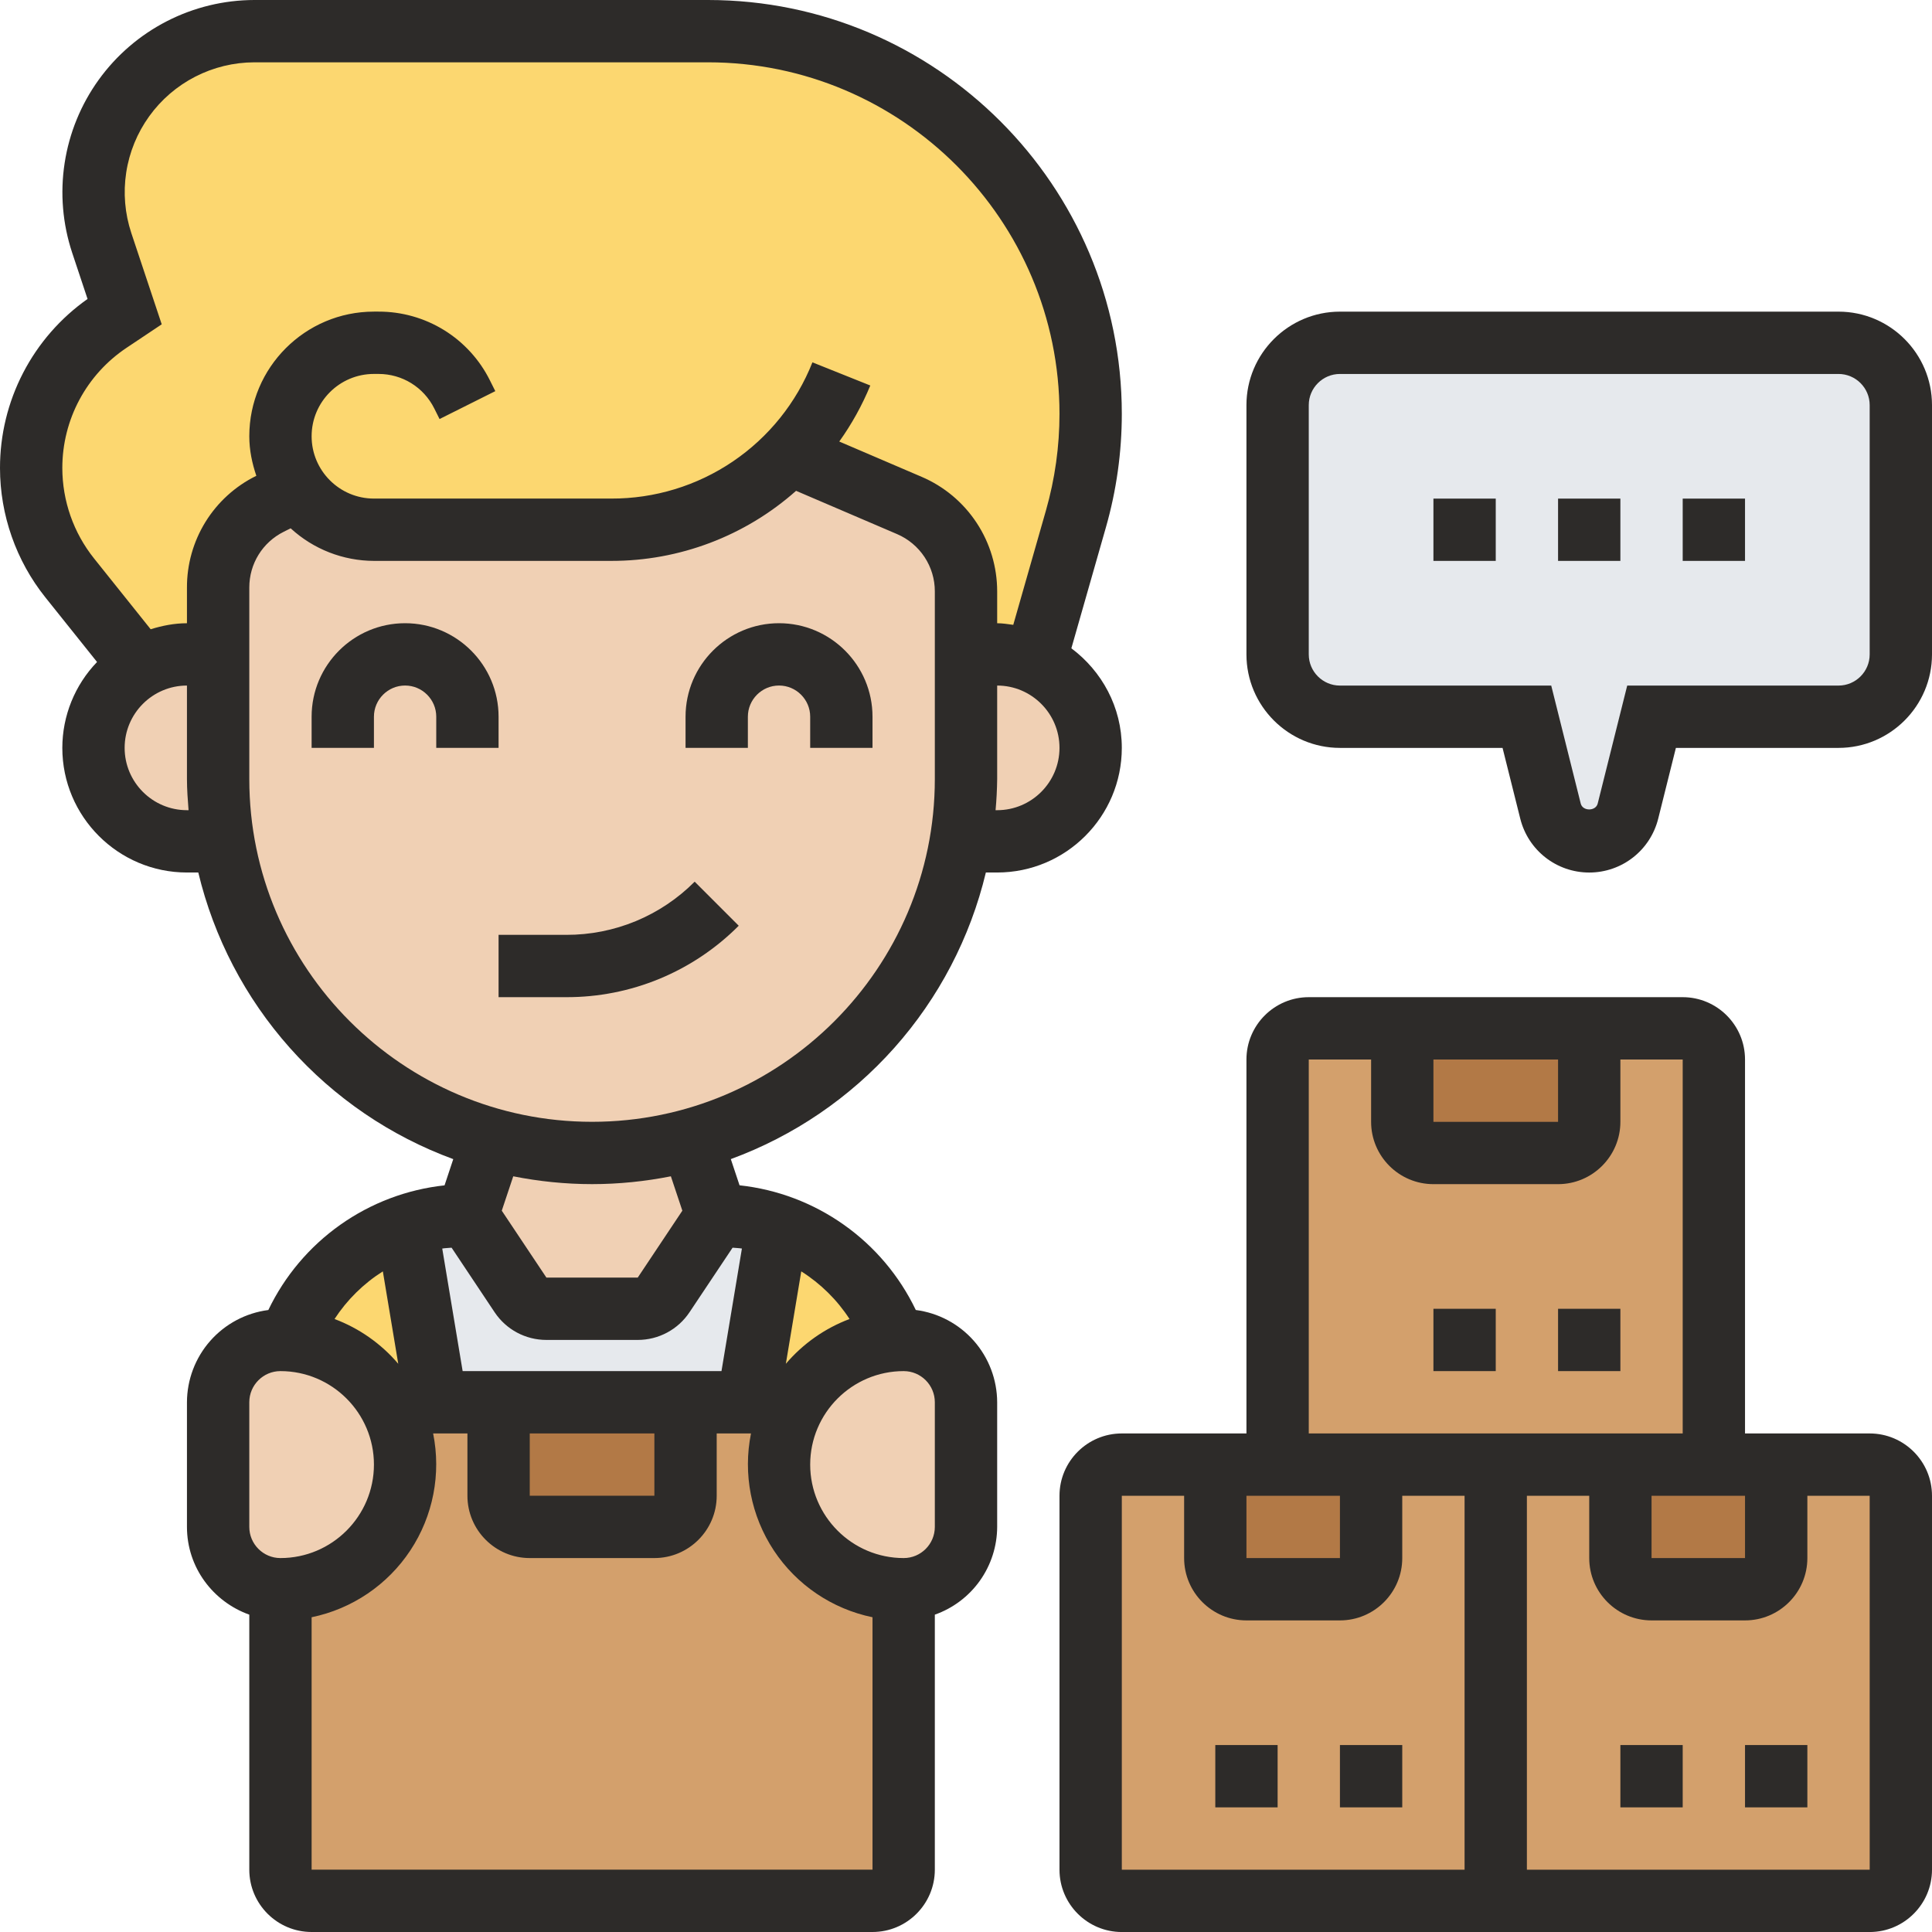 <svg width="82" height="82" viewBox="0 0 82 82" fill="none" xmlns="http://www.w3.org/2000/svg">
<g clip-path="url(#clip0_2118_6437)">
<path d="M12.631 20.804L11.454 21.386C10.795 21.715 10.24 22.221 9.853 22.846C9.465 23.472 9.259 24.194 9.258 24.93V27.774H7.935C7.221 27.774 6.547 27.972 5.965 28.29L2.963 24.534C2.315 23.725 1.842 22.791 1.575 21.791C1.307 20.791 1.251 19.745 1.409 18.722C1.567 17.698 1.936 16.719 2.492 15.845C3.049 14.972 3.781 14.224 4.642 13.649L5.29 13.226L4.312 10.303C4.087 9.615 3.968 8.887 3.968 8.147C3.968 6.337 4.687 4.601 5.967 3.321C7.246 2.041 8.982 1.322 10.792 1.322H30.049C34.533 1.322 38.593 3.147 41.529 6.084C44.465 9.02 46.29 13.08 46.29 17.564C46.29 19.071 46.079 20.579 45.669 22.021L43.923 28.118C43.434 27.893 42.891 27.774 42.323 27.774H41V25.102C41 23.515 40.048 22.074 38.593 21.452L33.514 19.27C32.531 20.287 31.354 21.095 30.052 21.648C28.75 22.2 27.35 22.484 25.936 22.484H15.871C14.535 22.484 13.345 21.822 12.631 20.804ZM34.612 58.418C34.294 58.749 34.004 59.119 33.779 59.516H31.742L32.998 52.004C33.739 52.255 34.427 52.612 35.062 53.048C36.412 53.994 37.438 55.333 37.998 56.884C36.688 56.977 35.498 57.545 34.612 58.418ZM17.26 52.004L18.516 59.516H16.479C16.255 59.119 15.963 58.749 15.646 58.418C14.736 57.52 13.536 56.976 12.26 56.884V56.871C12.829 55.328 13.853 53.996 15.196 53.048C15.831 52.612 16.519 52.255 17.26 52.004Z" fill="#FCD770"/>
<path d="M27.06 55.549C27.51 55.549 27.92 55.324 28.171 54.954L30.419 51.581C31.319 51.581 32.192 51.727 32.998 52.004L31.742 59.517H18.516L17.26 52.004C18.067 51.727 18.939 51.581 19.839 51.581L22.087 54.954C22.338 55.324 22.748 55.549 23.198 55.549H27.06ZM80.677 17.194V27.775C80.677 29.23 79.487 30.42 78.032 30.42H70.097L69.092 34.427C68.906 35.181 68.232 35.71 67.452 35.71C66.671 35.71 65.997 35.181 65.812 34.427L64.806 30.42H56.871C55.416 30.42 54.226 29.23 54.226 27.775V17.194C54.226 15.739 55.416 14.549 56.871 14.549H78.032C79.487 14.549 80.677 15.739 80.677 17.194Z" fill="#E6E9ED"/>
<path d="M63.484 80.677H47.613C47.262 80.677 46.926 80.537 46.678 80.289C46.43 80.041 46.291 79.705 46.291 79.354V63.483C46.291 63.133 46.43 62.796 46.678 62.548C46.926 62.3 47.262 62.161 47.613 62.161H62.161C62.512 62.161 62.849 62.3 63.097 62.548C63.345 62.796 63.484 63.133 63.484 63.483V80.677ZM79.355 80.677H63.484V63.483C63.484 63.133 63.623 62.796 63.871 62.548C64.12 62.3 64.456 62.161 64.807 62.161H79.355C79.706 62.161 80.042 62.3 80.29 62.548C80.538 62.796 80.678 63.133 80.678 63.483V79.354C80.678 79.705 80.538 80.041 80.29 80.289C80.042 80.537 79.706 80.677 79.355 80.677ZM71.42 62.161H55.549C55.198 62.161 54.861 62.021 54.613 61.773C54.365 61.525 54.226 61.189 54.226 60.838V44.967C54.226 44.616 54.365 44.28 54.613 44.032C54.861 43.784 55.198 43.645 55.549 43.645H71.42C71.77 43.645 72.107 43.784 72.355 44.032C72.603 44.28 72.742 44.616 72.742 44.967V60.838C72.742 61.189 72.603 61.525 72.355 61.773C72.107 62.021 71.77 62.161 71.42 62.161Z" fill="#D3A06C"/>
<path d="M75.387 62.161V66.128C75.387 66.856 74.792 67.451 74.064 67.451H70.097C69.369 67.451 68.774 66.856 68.774 66.128V62.161H72.742H75.387ZM51.581 62.161H58.194V66.128C58.194 66.856 57.598 67.451 56.871 67.451H52.903C52.176 67.451 51.581 66.856 51.581 66.128V62.161ZM67.451 43.645V47.612C67.451 48.34 66.856 48.935 66.129 48.935H60.839C60.111 48.935 59.516 48.34 59.516 47.612V43.645H67.451Z" fill="#B27946"/>
<path d="M33.065 62.161L33.779 59.516H16.479L17.194 62.161C17.194 65.084 14.826 67.451 11.903 67.451V79.354C11.903 80.082 12.498 80.677 13.226 80.677H37.032C37.76 80.677 38.355 80.082 38.355 79.354V67.451C35.432 67.451 33.065 65.084 33.065 62.161Z" fill="#D3A06C"/>
<path d="M29.097 59.516V63.483C29.097 64.211 28.502 64.806 27.774 64.806H22.484C21.756 64.806 21.161 64.211 21.161 63.483V59.516H29.097Z" fill="#B27946"/>
<path d="M41 59.515V64.806C41 66.26 39.81 67.451 38.355 67.451C35.432 67.451 33.065 65.083 33.065 62.16L33.779 59.515C34.004 59.119 34.295 58.748 34.612 58.418C35.498 57.545 36.689 56.976 37.998 56.883C38.117 56.87 38.236 56.87 38.355 56.87C39.083 56.87 39.744 57.161 40.22 57.651C40.709 58.127 41 58.788 41 59.515ZM16.48 59.515L17.194 62.16C17.194 65.083 14.826 67.451 11.903 67.451C10.449 67.451 9.258 66.26 9.258 64.806V59.515C9.258 58.788 9.549 58.127 10.039 57.651C10.515 57.161 11.176 56.87 11.903 56.87C13.305 56.877 14.649 57.433 15.646 58.418C15.964 58.748 16.255 59.119 16.48 59.515ZM29.348 48.366L30.42 51.58L28.171 54.953C27.92 55.323 27.51 55.548 27.06 55.548H23.198C22.749 55.548 22.339 55.323 22.087 54.953L19.839 51.58L20.91 48.366C22.246 48.736 23.661 48.935 25.129 48.935C26.597 48.935 28.012 48.736 29.348 48.366ZM43.923 28.117C45.325 28.726 46.291 30.114 46.291 31.741C46.291 32.839 45.841 33.831 45.127 34.545C44.413 35.259 43.421 35.709 42.323 35.709H40.775C40.921 34.849 41 33.963 41 33.064V27.773H42.323C42.892 27.773 43.434 27.892 43.923 28.117Z" fill="#F0D0B4"/>
<path d="M41 27.774V33.064C41 33.963 40.921 34.849 40.775 35.709C40.406 37.898 39.581 39.985 38.354 41.835C37.128 43.685 35.526 45.258 33.654 46.45C31.782 47.643 29.681 48.43 27.485 48.76C25.29 49.09 23.05 48.956 20.91 48.366L13.901 44.293C11.569 41.962 10.025 38.961 9.483 35.709C9.338 34.849 9.258 33.963 9.258 33.064V24.93C9.259 24.194 9.465 23.472 9.853 22.846C10.241 22.22 10.795 21.715 11.454 21.386L12.631 20.804C13.345 21.822 14.535 22.483 15.871 22.483H25.936C28.859 22.483 31.57 21.28 33.514 19.27L38.593 21.452C40.048 22.073 41 23.515 41 25.102V27.774Z" fill="#F0D0B4"/>
<path d="M9.258 27.773V33.064C9.258 33.963 9.337 34.849 9.483 35.709H7.936C6.838 35.709 5.846 35.259 5.132 34.545C4.417 33.831 3.968 32.839 3.968 31.741C3.968 30.26 4.775 28.977 5.965 28.289C6.547 27.972 7.221 27.773 7.936 27.773H9.258Z" fill="#F0D0B4"/>
<path d="M33.064 26.451C30.877 26.451 29.097 28.231 29.097 30.419V31.741H31.742V30.419C31.742 29.69 32.336 29.096 33.064 29.096C33.793 29.096 34.387 29.69 34.387 30.419V31.741H37.032V30.419C37.032 28.231 35.252 26.451 33.064 26.451ZM21.161 31.741V30.419C21.161 28.231 19.381 26.451 17.193 26.451C15.006 26.451 13.226 28.231 13.226 30.419V31.741H15.871V30.419C15.871 29.69 16.465 29.096 17.193 29.096C17.922 29.096 18.516 29.69 18.516 30.419V31.741H21.161Z" fill="#2D2B29"/>
<path d="M41.843 37.032H42.323C45.24 37.032 47.613 34.66 47.613 31.742C47.613 30.009 46.764 28.482 45.472 27.516L46.936 22.39C47.385 20.821 47.613 19.196 47.613 17.564C47.613 7.88 39.733 0 30.049 0H10.795C9.504 0.002 8.232 0.31 7.084 0.899C5.935 1.488 4.943 2.341 4.188 3.388C3.434 4.435 2.938 5.647 2.743 6.923C2.547 8.198 2.657 9.502 3.063 10.727L3.716 12.689C2.567 13.499 1.629 14.575 0.982 15.824C0.335 17.073 -0.002 18.46 6.53637e-06 19.866C6.53637e-06 21.854 0.684 23.804 1.926 25.355L4.119 28.097C3.175 29.076 2.647 30.382 2.645 31.742C2.645 34.66 5.018 37.032 7.935 37.032H8.416C9.078 39.795 10.412 42.351 12.3 44.473C14.188 46.596 16.572 48.218 19.238 49.197L18.868 50.31C17.274 50.482 15.75 51.059 14.441 51.985C13.133 52.911 12.082 54.156 11.389 55.601C10.436 55.724 9.561 56.189 8.925 56.909C8.29 57.629 7.938 58.556 7.935 59.516V64.806C7.935 66.528 9.045 67.983 10.581 68.531V79.355C10.581 80.814 11.767 82 13.226 82H37.032C38.491 82 39.677 80.814 39.677 79.355V68.531C40.449 68.259 41.117 67.755 41.591 67.088C42.064 66.421 42.32 65.624 42.323 64.806V59.516C42.32 58.556 41.968 57.629 41.333 56.909C40.697 56.188 39.822 55.723 38.869 55.6C38.176 54.154 37.126 52.909 35.816 51.983C34.507 51.056 32.983 50.48 31.389 50.308L31.018 49.196C33.685 48.218 36.069 46.595 37.958 44.473C39.846 42.351 41.181 39.795 41.843 37.032ZM42.323 34.387H42.255C42.295 33.947 42.318 33.506 42.323 33.065V29.097C43.781 29.097 44.968 30.283 44.968 31.742C44.968 33.201 43.781 34.387 42.323 34.387ZM7.935 34.387C6.477 34.387 5.29 33.201 5.29 31.742C5.29 30.283 6.477 29.097 7.935 29.097V33.065C7.935 33.512 7.969 33.949 8.003 34.387H7.935ZM7.935 24.936V26.452C7.396 26.452 6.885 26.556 6.395 26.707L3.992 23.702C3.121 22.613 2.647 21.261 2.645 19.866C2.645 17.807 3.668 15.897 5.38 14.756L6.864 13.765L5.573 9.89C5.299 9.063 5.225 8.182 5.357 7.321C5.489 6.459 5.824 5.641 6.334 4.934C6.843 4.227 7.513 3.651 8.289 3.253C9.064 2.855 9.923 2.647 10.795 2.645H30.049C38.274 2.645 44.968 9.339 44.968 17.564C44.968 18.95 44.775 20.328 44.394 21.663L43.006 26.52C42.78 26.491 42.557 26.452 42.323 26.452V25.1C42.323 24.065 42.02 23.052 41.45 22.188C40.88 21.323 40.069 20.645 39.117 20.238L35.621 18.74C36.15 18 36.592 17.202 36.938 16.362L34.482 15.379C33.805 17.089 32.627 18.556 31.104 19.587C29.581 20.619 27.782 21.167 25.942 21.161H15.871C14.412 21.161 13.226 19.975 13.226 18.516C13.226 17.057 14.412 15.871 15.871 15.871H16.064C17.072 15.871 17.979 16.432 18.43 17.332L18.656 17.785L21.022 16.601L20.796 16.149C20.359 15.268 19.684 14.528 18.848 14.011C18.011 13.495 17.047 13.223 16.064 13.226H15.871C12.953 13.226 10.581 15.598 10.581 18.516C10.581 19.106 10.7 19.664 10.88 20.195L10.86 20.204C9.979 20.641 9.238 21.316 8.721 22.152C8.205 22.988 7.932 23.953 7.935 24.936ZM31.093 52.956C31.225 52.969 31.36 52.971 31.489 52.992L30.622 58.194H19.636L18.77 52.992C18.9 52.971 19.035 52.969 19.167 52.956L20.992 55.694C21.483 56.431 22.305 56.871 23.192 56.871H27.067C27.953 56.871 28.775 56.431 29.267 55.693L31.093 52.956ZM22.484 60.839H27.774V63.484H22.484V60.839ZM16.249 53.961L16.903 57.883C16.177 57.031 15.247 56.377 14.199 55.983C14.729 55.17 15.429 54.48 16.249 53.961ZM10.581 59.516C10.581 58.786 11.175 58.194 11.903 58.194C14.091 58.194 15.871 59.974 15.871 62.161C15.871 64.349 14.091 66.129 11.903 66.129C11.175 66.129 10.581 65.537 10.581 64.806V59.516ZM13.226 79.355V68.641C14.943 68.287 16.449 67.267 17.416 65.805C18.383 64.343 18.73 62.557 18.383 60.839H19.839V63.484C19.839 64.943 21.025 66.129 22.484 66.129H27.774C29.233 66.129 30.419 64.943 30.419 63.484V60.839H31.875C31.528 62.557 31.876 64.342 32.843 65.805C33.809 67.267 35.316 68.287 37.032 68.641V79.355H13.226ZM39.677 59.516V64.806C39.677 65.537 39.084 66.129 38.355 66.129C36.167 66.129 34.387 64.349 34.387 62.161C34.387 59.974 36.167 58.194 38.355 58.194C39.084 58.194 39.677 58.786 39.677 59.516ZM36.057 55.983C35.01 56.377 34.08 57.031 33.354 57.883L34.008 53.961C34.829 54.48 35.528 55.169 36.057 55.983ZM28.961 51.385L27.067 54.226H23.192L21.297 51.385L21.784 49.926C22.867 50.14 23.984 50.258 25.129 50.258C26.274 50.258 27.391 50.14 28.474 49.926L28.961 51.385ZM25.129 47.613C17.108 47.613 10.581 41.086 10.581 33.065V24.936C10.581 23.928 11.141 23.021 12.042 22.57L12.336 22.423C13.3 23.309 14.561 23.802 15.871 23.806H25.942C28.834 23.81 31.626 22.752 33.788 20.832L38.075 22.669C38.55 22.873 38.956 23.212 39.241 23.644C39.526 24.076 39.678 24.582 39.677 25.1V33.065C39.677 41.086 33.151 47.613 25.129 47.613Z" fill="#2D2B29"/>
<path d="M24.032 39.678H21.161V42.323H24.032C25.393 42.327 26.74 42.061 27.997 41.541C29.254 41.02 30.395 40.255 31.354 39.291L29.484 37.421C28.77 38.139 27.92 38.708 26.985 39.096C26.049 39.483 25.045 39.681 24.032 39.678ZM60.839 21.162H63.484V23.807H60.839V21.162ZM66.129 21.162H68.774V23.807H66.129V21.162ZM71.419 21.162H74.064V23.807H71.419V21.162Z" fill="#2D2B29"/>
<path d="M78.032 13.227H56.871C54.684 13.227 52.903 15.007 52.903 17.194V27.775C52.903 29.962 54.684 31.743 56.871 31.743H63.773L64.525 34.748C64.862 36.094 66.066 37.033 67.452 37.033C68.838 37.033 70.041 36.094 70.379 34.748L71.13 31.743H78.032C80.22 31.743 82 29.962 82 27.775V17.194C82 15.007 80.22 13.227 78.032 13.227ZM79.355 27.775C79.355 28.504 78.761 29.098 78.032 29.098H69.064L67.811 34.106C67.728 34.438 67.174 34.438 67.091 34.106L65.839 29.098H56.871C56.142 29.098 55.548 28.504 55.548 27.775V17.194C55.548 16.466 56.142 15.872 56.871 15.872H78.032C78.761 15.872 79.355 16.466 79.355 17.194V27.775ZM79.355 60.84H74.064V44.968C74.064 43.51 72.878 42.323 71.419 42.323H55.548C54.09 42.323 52.903 43.51 52.903 44.968V60.84H47.613C46.154 60.84 44.968 62.026 44.968 63.485V79.356C44.968 80.814 46.154 82.001 47.613 82.001H79.355C80.814 82.001 82 80.814 82 79.356V63.485C82 62.026 80.814 60.84 79.355 60.84ZM70.097 63.485H74.064V66.13H70.097V63.485ZM60.839 44.968H66.129V47.614H60.839V44.968ZM55.548 44.968H58.194V47.614C58.194 49.072 59.38 50.259 60.839 50.259H66.129C67.588 50.259 68.774 49.072 68.774 47.614V44.968H71.419V60.84H55.548V44.968ZM52.903 63.485H56.871V66.13H52.903V63.485ZM47.613 63.485H50.258V66.13C50.258 67.589 51.444 68.775 52.903 68.775H56.871C58.33 68.775 59.516 67.589 59.516 66.13V63.485H62.161V79.356H47.613V63.485ZM64.806 79.356V63.485H67.452V66.13C67.452 67.589 68.638 68.775 70.097 68.775H74.064C75.523 68.775 76.71 67.589 76.71 66.13V63.485H79.355L79.356 79.356H64.806Z" fill="#2D2B29"/>
<path d="M56.871 74.065H59.516V76.71H56.871V74.065ZM51.581 74.065H54.226V76.71H51.581V74.065ZM74.064 74.065H76.71V76.71H74.064V74.065ZM68.774 74.065H71.419V76.71H68.774V74.065ZM66.129 55.549H68.774V58.194H66.129V55.549ZM60.839 55.549H63.484V58.194H60.839V55.549Z" fill="#2D2B29"/>
</g>
<defs>
<clipPath id="clip0_2118_6437">
<rect width="82" height="82" fill="white"/>
</clipPath>
</defs>
</svg>
